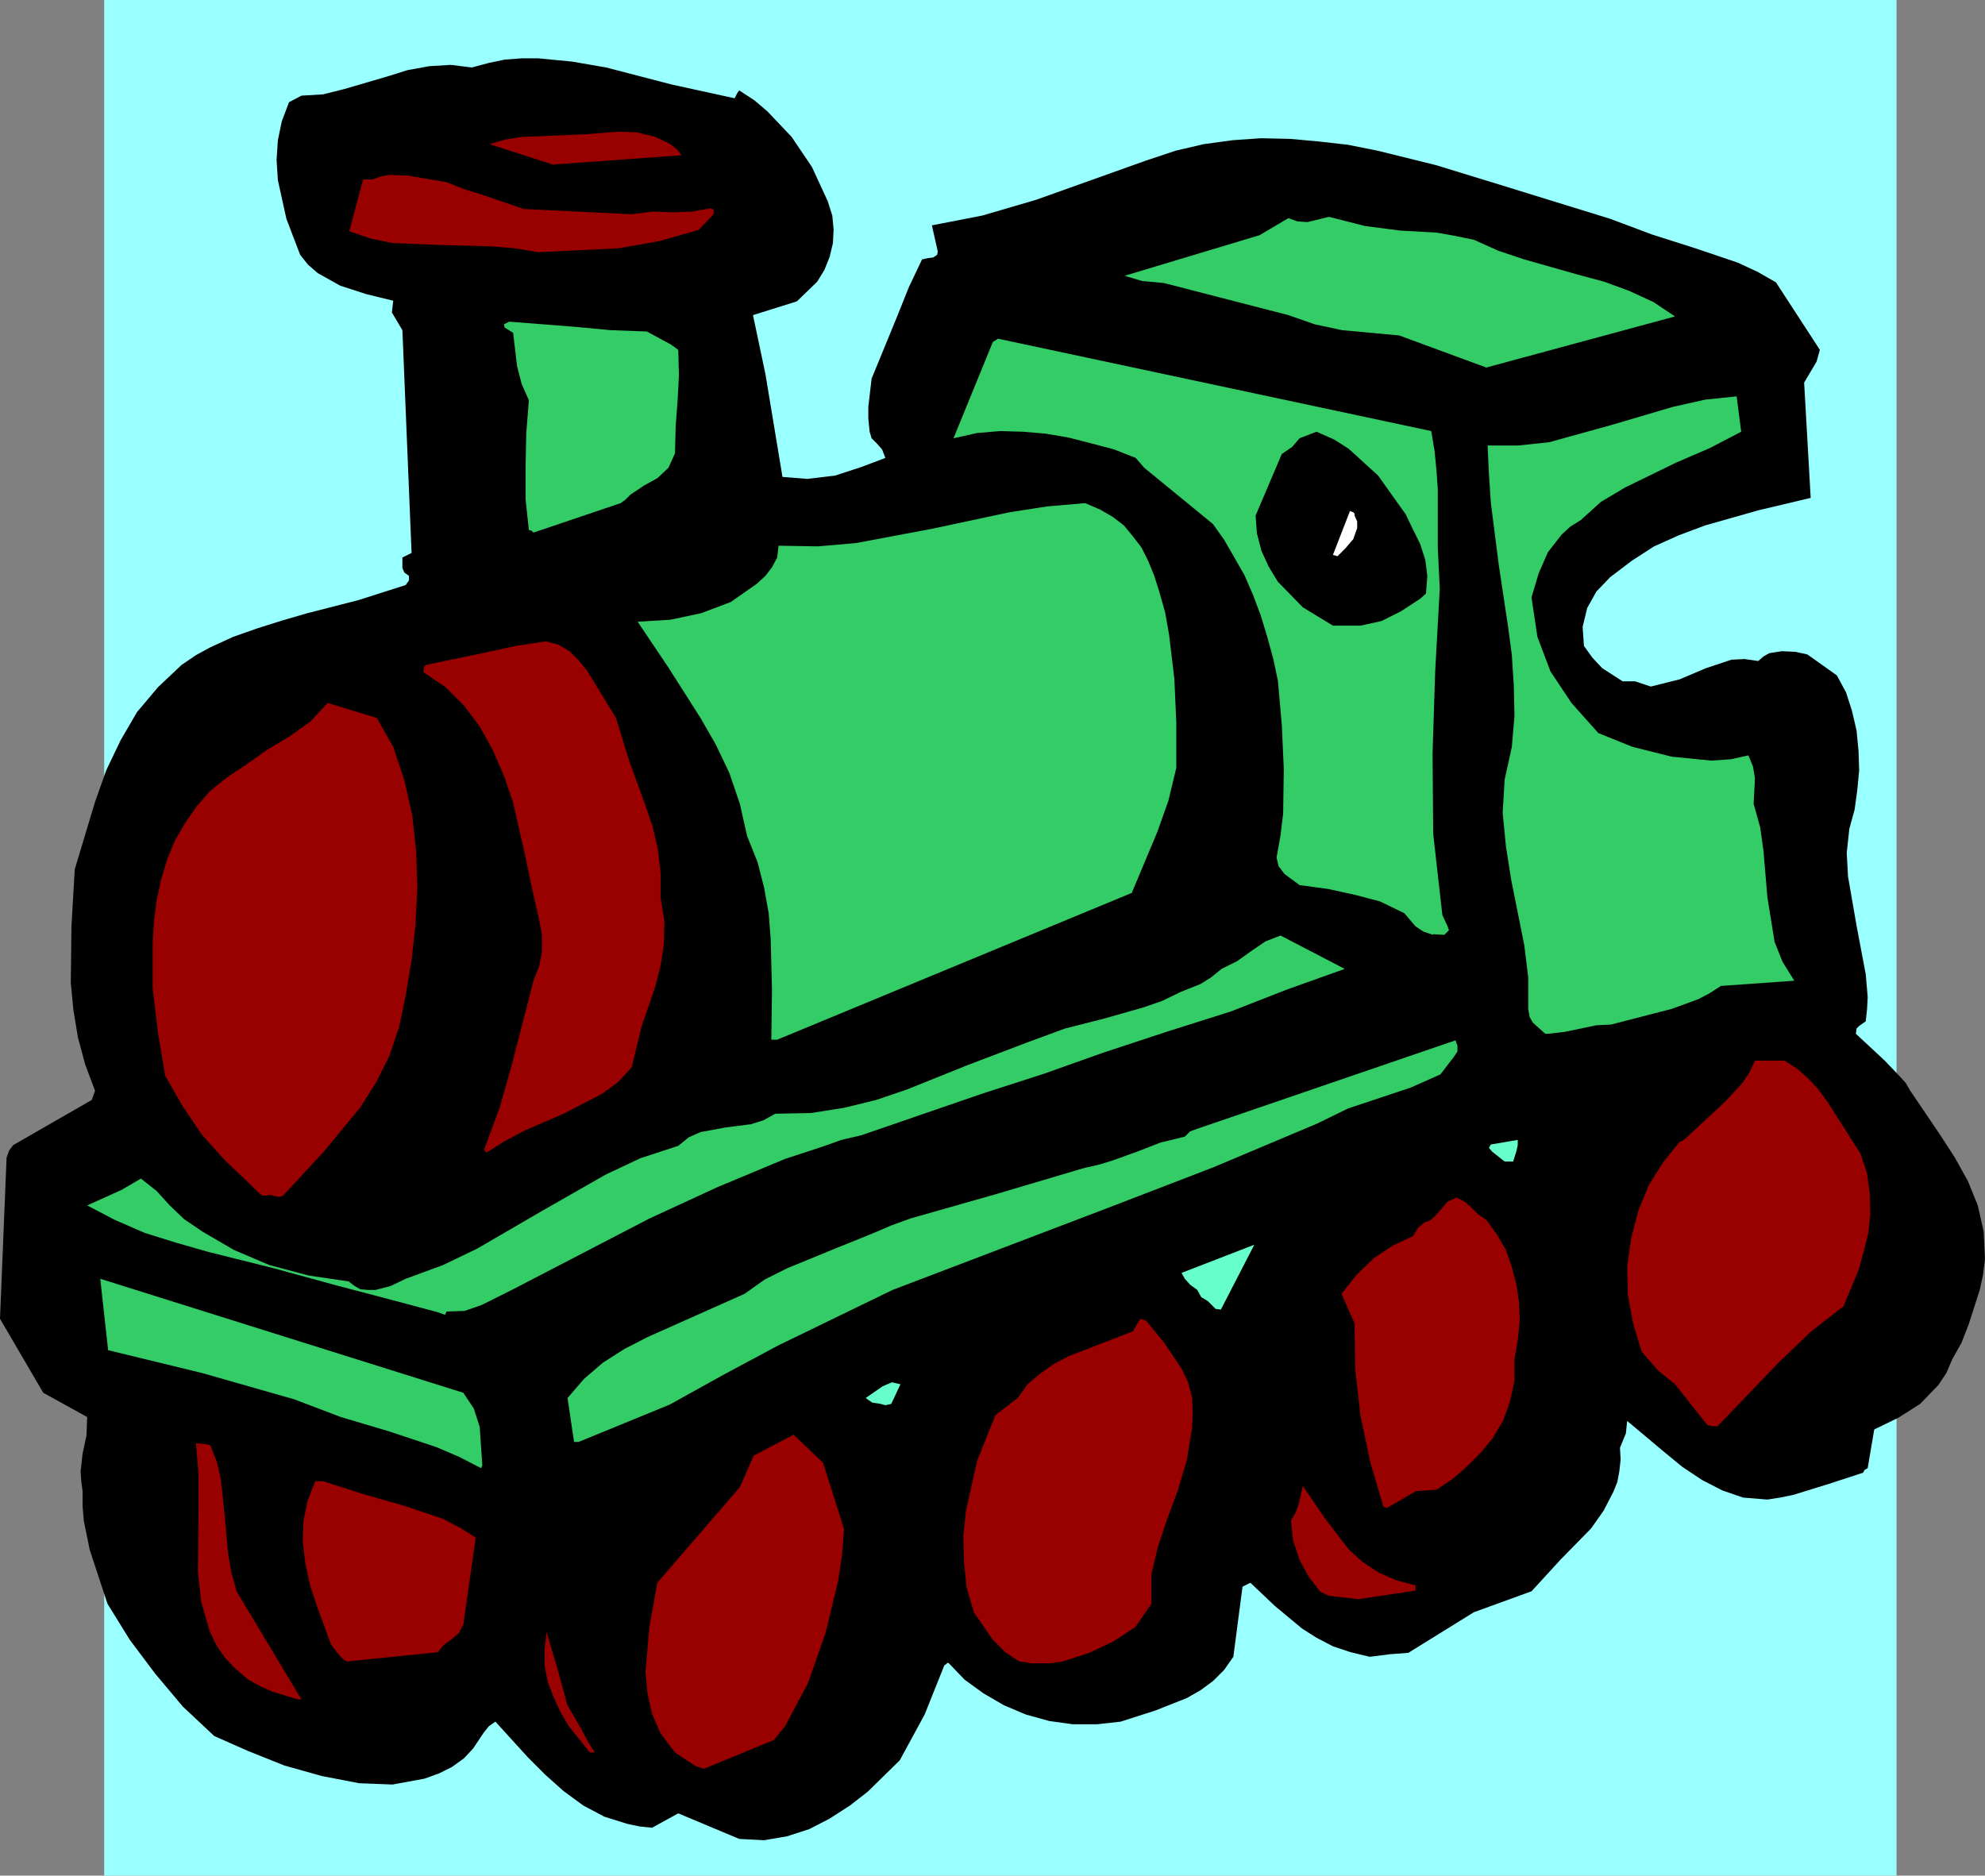<?xml version="1.0" encoding="UTF-8" standalone="no"?>
<svg
   version="1.0"
   width="129.51mm"
   height="122.387mm"
   id="svg27"
   sodipodi:docname="Train 1.wmf"
   xmlns:inkscape="http://www.inkscape.org/namespaces/inkscape"
   xmlns:sodipodi="http://sodipodi.sourceforge.net/DTD/sodipodi-0.dtd"
   xmlns="http://www.w3.org/2000/svg"
   xmlns:svg="http://www.w3.org/2000/svg">
  <rect width="100%" height="100%" fill="#808080" stroke="none"/>
  <sodipodi:namedview
     id="namedview27"
     pagecolor="#ffffff"
     bordercolor="#000000"
     borderopacity="0.25"
     inkscape:showpageshadow="2"
     inkscape:pageopacity="0.0"
     inkscape:pagecheckerboard="0"
     inkscape:deskcolor="#d1d1d1"
     inkscape:document-units="mm" />
  <defs
     id="defs1">
    <pattern
       id="WMFhbasepattern"
       patternUnits="userSpaceOnUse"
       width="6"
       height="6"
       x="0"
       y="0" />
  </defs>
  <path
     style="fill:#99ffff;fill-opacity:1;fill-rule:evenodd;stroke:none"
     d="M 25.694,0 H 467.67 V 462.565 H 25.694 V 0 Z"
     id="path1" />
  <path
     style="fill:#000000;fill-opacity:1;fill-rule:evenodd;stroke:none"
     d="m 182.285,453.517 6.141,0.323 5.656,-0.969 5.494,-1.777 5.01,-2.585 5.01,-3.231 4.363,-3.393 7.918,-7.755 6.141,-11.31 4.848,-12.117 0.485,-0.323 0.162,-0.162 0.162,-0.162 0.323,0.162 3.878,4.039 4.686,3.393 5.01,2.908 5.333,2.262 5.818,1.616 5.818,0.808 h 5.979 l 5.818,-0.646 8.565,-2.747 7.757,-3.07 3.394,-1.939 3.07,-2.262 2.747,-2.747 2.262,-3.231 2.262,-17.288 1.939,-0.969 6.141,5.816 6.626,5.493 3.555,2.262 4.04,2.1 4.363,1.454 4.686,1.131 5.171,-0.646 4.363,-0.323 16.16,-10.017 14.221,-5.17 7.11,-7.755 7.595,-7.755 3.07,-4.362 2.424,-4.685 0.97,-2.424 0.485,-2.585 0.323,-2.908 -0.162,-2.908 1.454,-3.554 0.323,-3.07 9.05,7.594 4.525,3.716 4.848,3.231 5.01,2.585 5.171,1.777 5.979,0.485 3.07,-0.485 3.232,-0.646 8.888,-2.747 8.403,-2.747 0.323,-0.646 0.808,-0.485 1.616,-9.532 5.979,-2.908 5.333,-3.393 4.525,-4.685 1.939,-2.908 1.454,-3.393 2.262,-4.039 1.778,-4.524 2.747,-8.563 0.808,-3.716 0.485,-3.878 -0.323,-6.786 -1.454,-6.463 -2.424,-5.978 -3.232,-5.816 -3.555,-5.493 -7.434,-10.987 -1.131,-1.939 -1.616,-1.777 -3.555,-3.716 -7.11,-6.624 0.162,-1.293 0.646,-0.646 1.616,-1.131 0.323,-2.908 0.162,-3.07 -0.485,-5.655 -2.262,-11.956 -2.101,-12.117 -0.323,-5.816 0.646,-5.978 1.293,-4.685 0.646,-4.685 0.485,-5.009 -0.162,-4.847 -0.485,-5.009 -1.131,-4.847 -1.454,-4.524 -2.262,-4.201 -7.272,-5.17 -2.909,-0.646 -3.394,-0.162 -3.07,0.485 -1.454,0.808 -1.293,1.131 -3.394,-0.485 -3.232,0.162 -6.302,2.1 -6.464,2.747 -7.11,1.777 -3.878,-1.293 h -3.07 l -5.01,-3.231 -2.424,-2.585 -2.101,-2.908 -0.323,-4.685 1.131,-4.685 2.262,-4.039 3.394,-3.554 5.333,-4.039 5.494,-3.554 6.141,-2.747 6.464,-2.423 13.09,-3.716 12.928,-3.07 -1.616,-28.436 3.07,-5.17 0.808,-2.908 -10.827,-16.641 -4.525,-2.585 -4.848,-2.262 -10.504,-3.554 -10.666,-3.393 -10.342,-3.878 -28.765,-8.886 -14.221,-4.362 -14.382,-3.554 -7.272,-1.454 -7.11,-0.808 -7.11,-0.646 -7.272,-0.162 -6.949,0.485 -7.11,0.969 -6.949,1.616 -7.272,2.423 -27.149,9.694 -13.251,3.878 -12.443,2.423 1.454,6.463 -0.162,0.808 -0.97,0.646 -1.293,0.162 -1.454,0.323 -3.232,6.786 -2.909,7.27 -6.302,15.349 -0.808,6.947 v 2.908 l 0.323,3.231 0.485,1.616 1.293,1.293 1.293,1.454 0.808,2.1 -5.979,2.262 -6.464,2.1 -6.787,0.808 -6.141,-0.485 -4.202,-25.366 -3.07,-14.541 10.827,-3.393 5.01,-4.847 1.778,-2.908 1.293,-3.231 0.808,-3.393 0.162,-3.393 -0.323,-3.393 -1.131,-3.554 -3.878,-8.401 -5.01,-7.432 -5.979,-6.301 -3.232,-2.747 -3.717,-2.423 -0.485,0.646 -0.646,1.293 -15.514,-3.393 -16.16,-4.201 -8.403,-1.454 -8.403,-0.808 h -4.04 l -4.202,0.323 -3.878,0.808 -4.202,1.131 -5.171,-0.646 -5.333,0.323 -5.333,0.969 -5.171,1.616 -10.504,3.07 -5.171,1.293 -5.333,0.323 -3.07,1.616 -1.778,4.685 -0.97,4.685 -0.323,4.847 0.323,5.009 2.101,9.532 3.394,8.886 1.939,2.423 2.424,2.1 5.494,3.07 6.464,2.1 6.626,1.616 -0.323,2.908 2.586,4.362 2.262,54.933 -2.262,1.131 v 2.585 l 0.485,1.131 1.131,0.808 v 1.131 l -0.808,1.131 -11.635,3.716 -12.605,3.231 -6.141,1.777 -6.141,1.939 -5.979,2.1 -5.656,2.585 -3.555,1.939 -3.555,2.423 -5.818,5.493 -5.171,6.14 -4.04,6.947 -3.555,7.432 -2.747,7.755 -5.01,16.641 -0.808,14.056 -0.162,13.895 0.646,6.786 1.131,6.786 1.778,6.624 2.424,6.463 -0.808,2.262 -19.392,11.148 -0.97,1.293 -0.646,1.777 L 0,325.233 l 10.666,18.257 10.827,5.978 -0.162,4.524 -0.97,4.524 -0.485,4.362 0.162,2.424 0.323,2.423 v 3.716 l 0.323,3.716 1.454,7.109 4.363,13.248 5.494,8.886 6.302,8.401 6.787,8.078 7.757,7.27 8.403,3.716 8.888,3.554 9.211,2.585 9.211,1.777 8.242,0.323 7.918,-1.454 3.555,-1.293 3.232,-1.616 2.909,-2.1 2.262,-2.423 2.586,-3.878 1.293,-1.616 1.616,-1.131 8.08,8.886 4.202,4.201 4.525,4.039 4.848,3.554 5.171,2.747 5.656,1.777 3.07,0.646 3.07,0.323 6.464,-3.554 15.029,6.301 z"
     id="path2" />
  <path
     style="fill:#990000;fill-opacity:1;fill-rule:evenodd;stroke:none"
     d="m 173.558,436.229 17.291,-7.109 2.747,-3.393 5.656,-10.663 4.363,-12.441 3.07,-12.764 0.97,-6.463 0.485,-6.301 -5.171,-16.318 -7.272,-6.947 -9.858,5.17 -3.394,7.755 -20.362,23.589 -1.939,10.825 -0.97,11.148 0.485,5.332 1.131,5.009 2.101,4.847 3.555,4.685 3.394,2.262 1.778,1.131 z"
     id="path3" />
  <path
     style="fill:#990000;fill-opacity:1;fill-rule:evenodd;stroke:none"
     d="m 146.571,432.029 -1.454,-2.262 -1.616,-3.07 -3.555,-6.14 -2.586,-9.371 -2.586,-8.725 -0.485,4.362 v 4.039 l 0.808,4.039 1.454,3.716 1.616,3.554 2.101,3.554 5.171,6.463 h 1.131 v 0 z"
     id="path4" />
  <path
     style="fill:#990000;fill-opacity:1;fill-rule:evenodd;stroke:none"
     d="m 73.366,419.103 h 0.97 l -15.998,-26.658 -1.293,-4.685 -0.808,-4.685 -0.808,-9.209 -0.97,-9.048 -0.97,-4.201 -1.616,-4.201 -1.616,-0.323 -1.939,-0.162 0.646,7.594 v 7.917 l -0.162,16.157 0.808,7.432 2.101,7.27 1.616,3.393 2.101,3.07 2.586,2.747 3.232,2.747 2.909,1.616 2.909,1.293 z"
     id="path5" />
  <path
     style="fill:#990000;fill-opacity:1;fill-rule:evenodd;stroke:none"
     d="m 255.489,410.217 h 3.394 l 3.232,-0.485 6.464,-2.1 6.141,-2.908 5.333,-3.554 3.878,-5.655 v -7.27 l 1.616,-6.786 2.262,-6.786 2.586,-6.947 2.262,-7.594 1.293,-7.917 0.162,-3.878 -0.162,-3.716 -0.97,-3.716 -1.616,-3.393 -4.363,-6.463 -4.363,-5.332 -1.454,-0.485 -0.808,1.293 -0.97,1.777 -15.837,6.14 -3.717,1.939 -3.394,2.424 -3.07,2.585 -2.424,3.393 -5.494,4.201 -4.525,11.31 -2.747,12.279 -0.646,6.301 0.162,6.463 0.646,6.14 1.778,6.14 4.686,6.786 3.07,3.07 3.394,2.262 1.454,0.162 1.616,0.323 z"
     id="path6" />
  <path
     style="fill:#990000;fill-opacity:1;fill-rule:evenodd;stroke:none"
     d="m 85.81,409.733 22.139,-2.262 1.454,-1.777 1.778,-1.293 1.939,-1.616 1.131,-2.1 3.07,-21.488 -3.878,-2.423 -4.363,-2.262 -9.696,-3.231 -10.181,-2.908 -9.534,-3.07 h -1.939 l -1.939,5.009 -0.97,4.847 -0.162,5.17 0.646,5.332 1.131,5.17 1.616,5.009 3.555,9.694 2.101,2.747 0.97,0.969 1.131,0.646 v 0 z"
     id="path7" />
  <path
     style="fill:#990000;fill-opacity:1;fill-rule:evenodd;stroke:none"
     d="m 334.996,394.384 14.059,-2.1 v -1.293 l -4.848,-1.293 -4.363,-1.939 -3.878,-2.585 -3.394,-3.07 -5.818,-7.594 -5.494,-8.078 -0.97,4.362 -0.808,2.262 -1.131,1.939 0.485,4.847 1.616,4.847 2.262,4.201 2.909,3.716 2.101,0.969 z"
     id="path8" />
  <path
     style="fill:#990000;fill-opacity:1;fill-rule:evenodd;stroke:none"
     d="m 341.945,371.926 7.272,-4.201 5.01,-0.323 3.878,-2.585 3.555,-3.07 3.394,-3.393 3.07,-3.716 2.586,-4.362 1.616,-4.524 1.131,-5.17 v -5.332 l 0.808,-4.685 0.485,-4.847 -0.162,-4.524 -0.646,-4.362 -1.131,-4.362 -1.454,-4.201 -2.262,-3.878 -2.586,-3.554 -1.939,-1.293 -1.616,-1.616 -1.616,-1.454 -2.101,-1.131 -2.262,0.969 -1.616,1.939 -1.778,1.939 -0.97,0.808 -1.293,0.485 -1.616,1.293 -1.293,2.1 -4.848,2.262 -4.686,3.07 -4.363,4.201 -3.717,4.685 3.232,7.27 0.162,11.31 1.293,11.471 2.424,11.471 3.232,10.987 0.808,0.323 z"
     id="path9" />
  <path
     style="fill:#33cc66;fill-opacity:1;fill-rule:evenodd;stroke:none"
     d="m 118.937,361.424 -0.646,-9.532 -1.454,-4.524 -2.586,-3.878 -89.526,-28.113 1.939,17.611 23.27,5.655 22.624,6.463 11.474,4.362 11.958,3.554 11.635,3.878 5.656,2.424 5.333,2.747 z"
     id="path10" />
  <path
     style="fill:#33cc66;fill-opacity:1;fill-rule:evenodd;stroke:none"
     d="m 142.693,355.608 22.462,-9.209 13.09,-7.27 13.574,-7.27 28.28,-13.733 53.005,-20.196 26.018,-10.017 25.694,-10.825 7.595,-3.716 7.757,-2.585 7.757,-2.585 7.272,-3.231 2.101,-2.747 1.131,-1.454 0.97,-1.454 v -1.454 l -0.485,-1.293 -63.67,21.811 -1.778,0.646 -1.293,1.293 -5.979,1.454 -5.818,2.262 -6.302,2.262 -3.232,0.969 -3.555,0.808 -21.816,6.463 -21.008,5.978 -4.848,1.777 -4.525,1.939 -9.211,3.716 -11.797,4.847 -5.494,2.747 -5.01,3.554 -11.958,5.332 -11.958,5.332 -5.656,2.908 -5.333,3.393 -4.686,4.039 -4.04,4.685 1.616,10.825 h 1.131 z"
     id="path11" />
  <path
     style="fill:#990000;fill-opacity:1;fill-rule:evenodd;stroke:none"
     d="m 422.099,351.73 h 1.454 l 15.029,-15.672 7.918,-7.594 8.08,-6.301 3.717,-8.886 1.293,-4.685 1.131,-4.524 0.485,-4.847 -0.162,-5.009 -0.646,-4.847 -1.616,-4.847 -4.202,-6.624 -4.04,-6.301 -2.262,-3.07 -2.424,-2.585 -2.747,-2.424 -3.07,-1.939 h -7.272 l -1.454,3.07 -1.778,2.585 -4.202,4.524 -9.211,8.563 -1.131,0.969 -0.808,0.323 -4.04,5.009 -3.555,5.655 -2.586,6.301 -1.778,6.786 -0.97,6.947 0.162,7.109 1.293,6.947 2.101,6.947 4.04,4.685 4.202,3.393 7.918,10.017 1.131,0.323 z"
     id="path12" />
  <path
     style="fill:#66ffcc;fill-opacity:1;fill-rule:evenodd;stroke:none"
     d="m 217.19,346.237 1.131,0.323 1.454,-0.323 2.262,-4.847 -2.101,-0.485 -2.262,0.969 -4.202,2.908 1.616,1.131 z"
     id="path13" />
  <path
     style="fill:#33cc66;fill-opacity:1;fill-rule:evenodd;stroke:none"
     d="m 110.049,323.456 4.525,-0.162 4.202,-1.454 7.757,-3.878 33.613,-17.449 16.806,-7.755 16.645,-6.947 9.373,-3.07 4.525,-1.616 4.848,-1.131 30.058,-10.34 15.029,-4.847 14.544,-5.17 15.675,-5.17 15.837,-5.009 14.059,-5.493 14.059,-5.009 -15.837,-8.24 -3.717,1.454 -3.555,2.424 -3.394,2.424 -3.878,1.939 -2.586,2.1 -2.586,1.616 -4.848,1.939 -4.686,2.262 -4.686,1.616 -9.696,2.747 -9.534,2.424 -9.211,3.393 -14.867,5.655 -14.867,5.978 -7.595,2.585 -7.918,1.939 -8.242,1.293 -8.726,0.162 -2.909,1.616 -3.07,0.969 -6.302,0.808 -6.141,1.131 -2.909,1.293 -2.586,2.1 -9.373,3.07 -8.565,4.039 -15.837,9.048 -15.837,9.209 -8.403,4.039 -9.211,3.393 -3.717,1.777 -3.717,0.969 h -1.778 l -1.939,-0.162 -1.454,-0.808 -1.454,-1.131 -9.858,-1.454 -9.696,-2.585 -8.726,-3.716 -7.757,-4.524 -4.525,-3.07 -3.555,-3.393 -3.232,-3.554 -3.878,-3.07 -4.686,2.747 -8.565,3.878 6.787,3.554 7.434,3.231 7.757,2.424 7.918,2.262 16.16,4.039 15.352,4.201 12.928,3.393 12.12,3.231 1.778,0.646 0.323,-0.646 v 0 z"
     id="path14" />
  <path
     style="fill:#66ffcc;fill-opacity:1;fill-rule:evenodd;stroke:none"
     d="m 301.06,322.971 8.242,-15.995 -17.938,6.947 0.808,1.454 1.293,1.454 1.778,1.293 0.97,1.777 1.616,0.969 1.131,1.131 0.808,0.808 z"
     id="path15" />
  <path
     style="fill:#990000;fill-opacity:1;fill-rule:evenodd;stroke:none"
     d="m 69.811,294.859 10.019,-10.825 9.05,-10.987 3.878,-6.14 3.232,-6.463 2.424,-7.109 1.616,-7.755 1.454,-8.725 0.97,-8.725 0.485,-9.209 -0.323,-9.048 -0.97,-8.886 -1.939,-8.563 -2.747,-8.24 -4.04,-7.109 -12.12,-3.716 -4.202,4.524 -5.171,3.716 -5.656,3.393 -5.494,3.878 -4.363,2.908 -4.202,3.393 -3.232,3.716 -2.909,4.201 -2.424,4.201 -1.939,4.685 -1.454,4.847 -1.131,5.17 -0.646,5.17 -0.323,5.332 v 11.148 l 1.293,10.987 1.778,10.663 4.363,7.594 4.686,6.947 5.656,6.301 5.979,5.655 2.262,2.262 0.97,0.808 h 0.97 l 1.131,-0.162 1.131,0.323 1.131,0.162 z"
     id="path16" />
  <path
     style="fill:#66ffcc;fill-opacity:1;fill-rule:evenodd;stroke:none"
     d="m 371.195,286.457 h 1.939 l 0.808,-2.585 0.323,-1.454 v -1.293 l -6.626,1.131 -0.485,0.808 0.808,0.969 3.07,2.424 h 0.323 v 0 z"
     id="path17" />
  <path
     style="fill:#990000;fill-opacity:1;fill-rule:evenodd;stroke:none"
     d="m 120.069,284.195 4.363,-2.747 4.848,-2.585 9.696,-4.201 9.373,-4.847 4.04,-2.908 3.394,-3.716 2.424,-10.017 3.394,-9.856 1.293,-5.17 0.808,-5.17 0.162,-5.655 -0.97,-5.978 v -5.978 l -0.646,-5.816 -1.293,-5.655 -1.939,-5.655 -3.878,-10.663 -3.232,-10.502 -7.11,-11.633 -2.101,-2.585 -2.262,-2.262 -2.747,-1.616 -3.07,-0.808 -7.434,1.131 -7.434,1.616 -14.706,3.07 -0.485,0.485 -0.162,1.293 5.494,3.716 4.525,4.524 3.878,5.17 3.232,5.816 2.747,6.301 2.262,6.624 3.07,13.572 1.616,7.755 1.778,7.755 0.646,3.716 v 3.878 l -0.646,3.554 -1.454,3.716 -5.494,21.327 -2.909,10.179 -3.717,10.017 0.162,0.646 0.485,0.162 z"
     id="path18" />
  <path
     style="fill:#33cc66;fill-opacity:1;fill-rule:evenodd;stroke:none"
     d="m 191.657,256.406 87.425,-36.191 6.302,-15.026 2.747,-7.755 1.939,-8.078 v -11.148 l -0.485,-10.825 -1.293,-10.825 -0.97,-5.493 -1.454,-5.17 -1.293,-4.039 -1.454,-3.554 -1.616,-3.231 -2.101,-2.747 -2.262,-2.747 -2.747,-2.1 -3.07,-1.777 -3.717,-1.616 -9.373,0.808 -9.373,1.454 -18.907,4.039 -18.907,3.554 -9.373,0.808 -9.696,-0.162 -0.323,2.908 -1.293,2.424 -1.616,2.1 -2.101,1.939 -6.464,4.524 -7.272,2.747 -7.595,1.616 -8.08,0.485 7.595,11.31 7.918,12.441 3.717,6.463 3.394,7.109 2.586,7.594 1.778,7.917 2.586,6.463 1.616,6.301 1.131,6.301 0.485,6.301 0.323,12.602 -0.162,12.279 h 1.616 v 0 z"
     id="path19" />
  <path
     style="fill:#33cc66;fill-opacity:1;fill-rule:evenodd;stroke:none"
     d="m 381.86,254.952 4.04,-0.485 3.878,-0.808 3.878,-0.808 3.555,-0.162 15.029,-3.878 6.626,-2.424 2.747,-1.454 2.747,-1.777 18.099,-1.293 -2.909,-4.685 -1.939,-4.847 -1.778,-10.987 -0.97,-11.471 -0.808,-5.816 -1.616,-5.816 0.323,-6.301 -0.485,-2.908 -1.131,-2.747 -4.363,0.969 -4.848,0.323 -9.696,-0.969 -9.696,-2.424 -8.403,-3.393 -6.626,-7.432 -5.171,-7.755 -3.232,-8.563 -1.454,-9.694 1.778,-5.978 2.262,-5.17 3.394,-4.362 2.101,-1.939 2.586,-1.616 5.01,-4.524 5.979,-3.554 12.605,-6.14 8.242,-3.554 7.757,-4.039 -1.131,-8.725 -7.757,0.808 -7.918,1.777 -15.352,4.524 -15.19,4.201 -7.595,0.808 h -7.595 l 0.323,6.947 0.485,7.271 1.939,15.187 2.262,15.026 0.97,7.27 0.485,7.594 0.162,7.432 -0.646,7.594 -1.778,8.078 -0.485,8.24 0.808,8.24 1.293,8.24 3.232,16.157 0.97,7.917 v 7.755 l 0.323,1.939 0.808,1.454 3.07,2.747 z"
     id="path20" />
  <path
     style="fill:#33cc66;fill-opacity:1;fill-rule:evenodd;stroke:none"
     d="m 353.419,230.394 2.747,0.162 1.131,-1.131 -0.323,-0.969 -1.293,-2.747 -2.262,-20.034 -0.162,-19.873 0.646,-20.196 1.131,-20.357 -0.485,-10.179 v -9.532 -4.847 l -0.323,-4.685 -0.485,-4.847 -0.808,-4.847 -106.817,-22.781 -1.293,0.808 -9.696,23.75 5.818,-1.293 5.656,-0.485 5.656,0.162 5.656,0.485 5.656,0.969 5.656,1.454 5.494,1.454 5.333,2.1 2.101,2.424 16.968,13.895 2.747,3.878 2.424,4.201 2.586,4.524 2.101,4.847 1.939,5.17 1.616,5.332 1.454,5.332 1.131,5.332 0.97,10.987 0.485,10.825 -0.162,10.987 -0.646,5.332 -0.97,5.493 0.485,2.1 1.454,1.939 3.717,2.747 7.11,0.969 6.626,1.454 6.141,1.616 5.979,2.908 2.747,3.231 1.939,1.293 2.424,0.808 v 0 z"
     id="path21" />
  <path
     style="fill:#000000;fill-opacity:1;fill-rule:evenodd;stroke:none"
     d="m 329.825,154.296 h 5.656 l 5.171,-1.131 4.848,-2.424 4.686,-3.07 1.454,-1.293 0.323,-4.362 -0.485,-3.878 -1.293,-4.039 -1.778,-3.554 -1.778,-3.716 -2.424,-3.393 -4.363,-6.14 -7.272,-6.624 -3.555,-2.262 -4.363,-1.939 -4.202,1.616 -1.778,2.1 -2.586,1.777 -6.464,15.187 0.323,4.362 1.131,4.362 1.778,3.878 2.262,3.716 6.141,6.301 7.434,4.524 z"
     id="path22" />
  <path
     style="fill:#ffffff;fill-opacity:1;fill-rule:evenodd;stroke:none"
     d="m 329.825,137.17 1.939,-1.939 1.939,-2.262 0.97,-2.747 v -1.616 l -0.646,-1.454 v -0.485 l -0.323,-0.323 -0.808,-0.323 -4.202,10.825 z"
     id="path23" />
  <path
     style="fill:#33cc66;fill-opacity:1;fill-rule:evenodd;stroke:none"
     d="m 131.542,131.354 21.493,-7.27 1.131,-0.808 1.293,-1.293 3.394,-2.262 3.232,-1.777 2.747,-2.585 1.616,-3.554 0.162,-6.624 0.485,-6.463 0.323,-6.14 -0.162,-6.301 -1.778,-1.293 -2.101,-1.131 -3.878,-2.1 -8.888,-0.323 -8.565,-0.808 -16.483,-1.293 -1.293,0.646 0.162,0.808 2.101,1.293 0.97,8.24 1.131,4.362 1.778,4.039 -0.646,8.24 -0.162,8.078 v 8.078 l 0.808,7.594 0.646,0.162 0.485,0.485 z"
     id="path24" />
  <path
     style="fill:#33cc66;fill-opacity:1;fill-rule:evenodd;stroke:none"
     d="m 366.508,90.639 46.541,-12.602 -5.333,-3.554 -5.979,-2.747 -6.141,-2.262 -6.626,-1.777 -13.09,-3.716 -6.302,-2.1 -6.141,-2.747 -4.686,-0.969 -4.525,-0.808 -8.888,-0.485 -8.726,-1.131 -8.888,-2.262 -5.333,1.293 -2.424,-0.162 -2.262,-0.808 -7.11,4.201 -33.29,10.017 4.363,1.293 5.333,0.485 30.704,7.917 6.464,2.262 6.787,1.454 14.059,1.293 21.493,7.917 z"
     id="path25" />
  <path
     style="fill:#990000;fill-opacity:1;fill-rule:evenodd;stroke:none"
     d="m 132.673,62.203 19.877,-0.969 10.019,-1.777 9.696,-2.747 3.717,-3.878 v -1.131 l -0.808,-0.323 -4.525,0.808 -4.686,0.162 -5.01,-0.162 -5.171,0.646 -26.664,-1.293 -9.858,-3.393 -4.686,-1.454 -4.525,-1.777 -9.534,-1.616 -4.363,-0.162 -2.101,0.323 -2.262,0.808 h -2.262 l -3.394,12.764 5.171,1.777 5.494,1.131 11.797,0.485 12.282,0.323 6.141,0.485 z"
     id="path26" />
  <path
     style="fill:#990000;fill-opacity:1;fill-rule:evenodd;stroke:none"
     d="m 136.713,40.553 31.35,-2.262 -1.131,-1.454 -1.616,-1.293 -3.717,-1.777 -4.525,-1.131 -4.686,-0.162 -8.08,0.646 -7.757,0.323 -7.918,0.323 -4.04,0.646 -3.878,1.131 15.998,5.17 v 0 z"
     id="path27" />
</svg>
